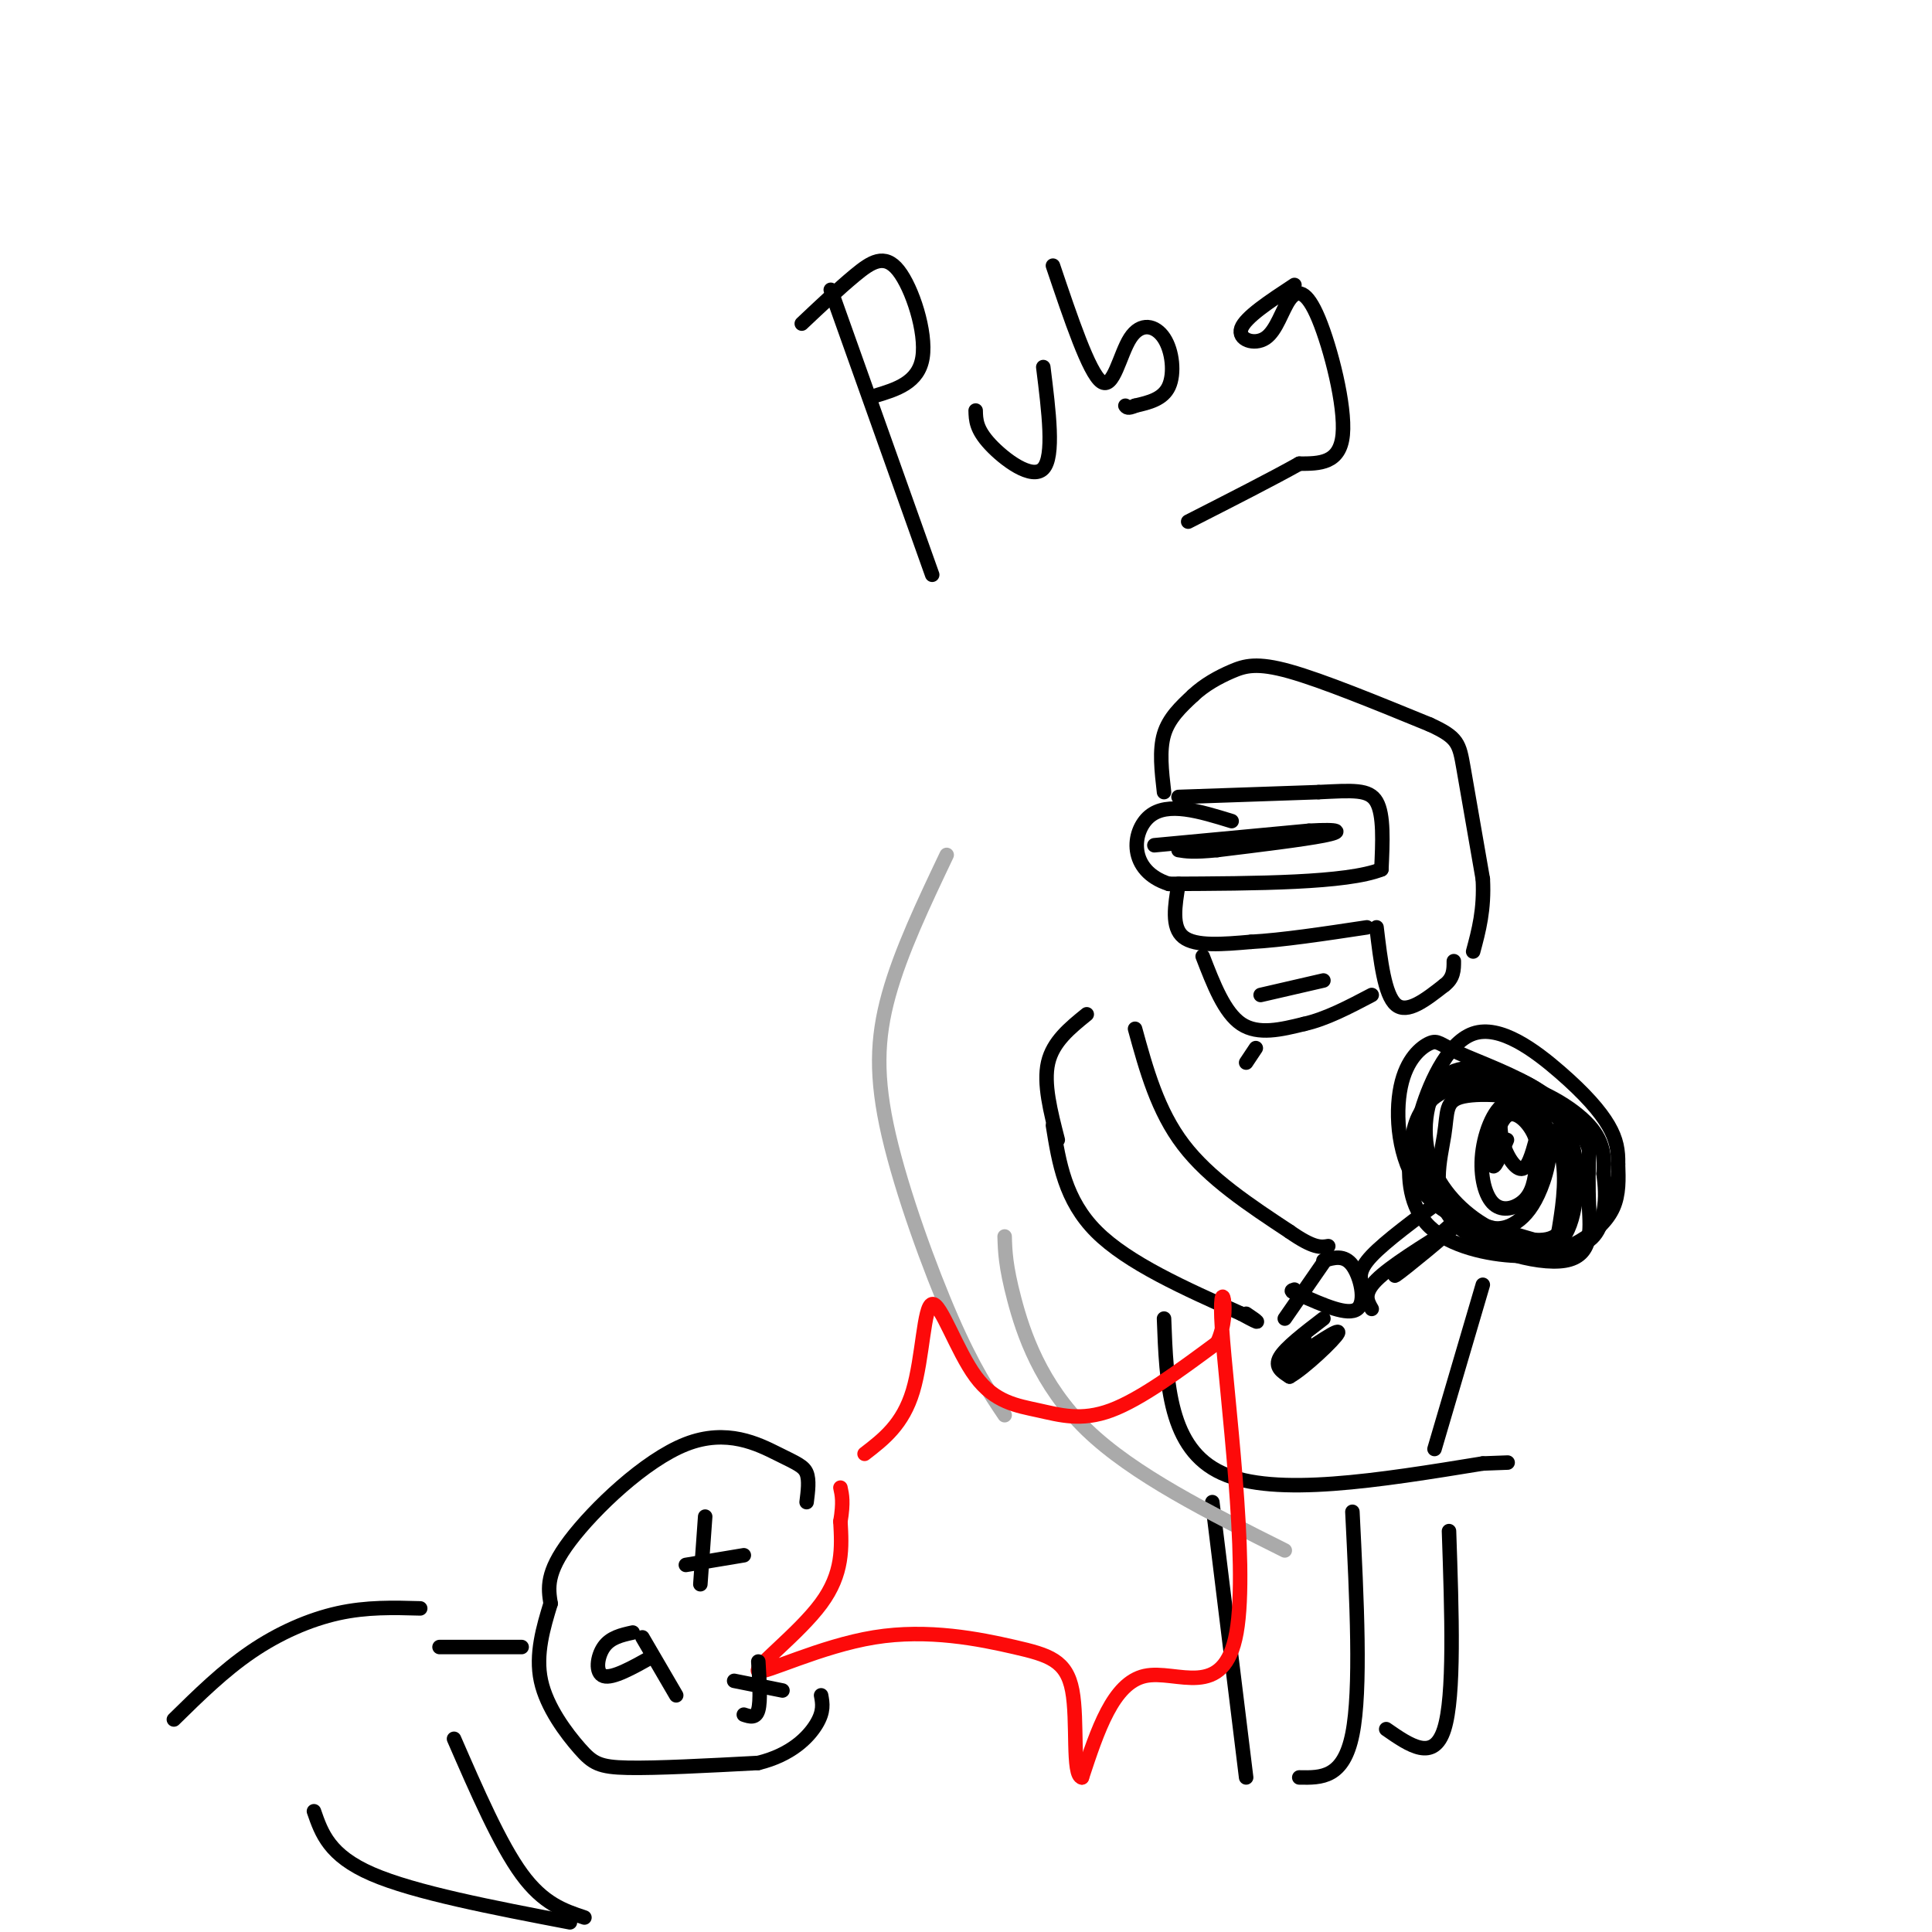 <svg viewBox='0 0 400 400' version='1.1' xmlns='http://www.w3.org/2000/svg' xmlns:xlink='http://www.w3.org/1999/xlink'><g fill='none' stroke='#000000' stroke-width='3' stroke-linecap='round' stroke-linejoin='round'><path d='M244,165c0.000,0.000 29.000,-1.000 29,-1'/><path d='M273,164c7.133,-0.333 10.467,-0.667 12,2c1.533,2.667 1.267,8.333 1,14'/><path d='M286,180c-7.167,2.833 -25.583,2.917 -44,3'/><path d='M242,183c-8.489,-2.689 -7.711,-10.911 -4,-14c3.711,-3.089 10.356,-1.044 17,1'/><path d='M239,175c0.000,0.000 32.000,-3.000 32,-3'/><path d='M271,172c6.622,-0.378 7.178,0.178 3,1c-4.178,0.822 -13.089,1.911 -22,3'/><path d='M252,176c-5.000,0.500 -6.500,0.250 -8,0'/><path d='M241,164c-0.500,-4.333 -1.000,-8.667 0,-12c1.000,-3.333 3.500,-5.667 6,-8'/><path d='M247,144c2.369,-2.238 5.292,-3.833 8,-5c2.708,-1.167 5.202,-1.905 12,0c6.798,1.905 17.899,6.452 29,11'/><path d='M296,150c5.889,2.689 6.111,3.911 7,9c0.889,5.089 2.444,14.044 4,23'/><path d='M307,182c0.333,6.333 -0.833,10.667 -2,15'/><path d='M244,183c-0.750,4.500 -1.500,9.000 1,11c2.500,2.000 8.250,1.500 14,1'/><path d='M259,195c6.333,-0.333 15.167,-1.667 24,-3'/><path d='M285,192c0.833,7.000 1.667,14.000 4,16c2.333,2.000 6.167,-1.000 10,-4'/><path d='M299,204c2.000,-1.500 2.000,-3.250 2,-5'/><path d='M249,198c2.250,5.833 4.500,11.667 8,14c3.500,2.333 8.250,1.167 13,0'/><path d='M270,212c4.500,-1.000 9.250,-3.500 14,-6'/><path d='M261,206c0.000,0.000 13.000,-3.000 13,-3'/><path d='M260,217c0.000,0.000 -2.000,3.000 -2,3'/><path d='M235,213c2.333,8.500 4.667,17.000 10,24c5.333,7.000 13.667,12.500 22,18'/><path d='M267,255c5.000,3.500 6.500,3.250 8,3'/><path d='M218,233c1.250,7.750 2.500,15.500 9,22c6.500,6.500 18.250,11.750 30,17'/><path d='M257,272c5.167,2.833 3.083,1.417 1,0'/><path d='M275,260c0.000,0.000 -9.000,13.000 -9,13'/><path d='M274,261c2.156,-0.644 4.311,-1.289 6,1c1.689,2.289 2.911,7.511 1,9c-1.911,1.489 -6.956,-0.756 -12,-3'/><path d='M269,268c-2.167,-0.667 -1.583,-0.833 -1,-1'/><path d='M274,273c-3.917,3.000 -7.833,6.000 -9,8c-1.167,2.000 0.417,3.000 2,4'/><path d='M267,285c2.978,-1.644 9.422,-7.756 10,-9c0.578,-1.244 -4.711,2.378 -10,6'/><path d='M267,282c-1.167,0.167 0.917,-2.417 3,-5'/><path d='M282,266c-0.417,-1.500 -0.833,-3.000 2,-6c2.833,-3.000 8.917,-7.500 15,-12'/><path d='M284,271c-0.917,-1.583 -1.833,-3.167 1,-6c2.833,-2.833 9.417,-6.917 16,-11'/><path d='M301,254c-0.711,1.000 -10.489,9.000 -12,10c-1.511,1.000 5.244,-5.000 12,-11'/><path d='M301,253c6.583,-0.250 17.042,4.625 23,5c5.958,0.375 7.417,-3.750 8,-7c0.583,-3.250 0.292,-5.625 0,-8'/><path d='M332,243c0.108,-2.928 0.380,-6.249 -3,-10c-3.380,-3.751 -10.410,-7.933 -17,-9c-6.590,-1.067 -12.740,0.981 -16,4c-3.260,3.019 -3.630,7.010 -4,11'/><path d='M292,239c-0.623,4.709 -0.181,10.980 4,15c4.181,4.020 12.100,5.789 18,6c5.900,0.211 9.781,-1.135 13,-3c3.219,-1.865 5.777,-4.247 7,-7c1.223,-2.753 1.112,-5.876 1,-9'/><path d='M335,241c0.063,-2.731 -0.279,-5.058 -2,-8c-1.721,-2.942 -4.822,-6.500 -10,-11c-5.178,-4.500 -12.432,-9.942 -18,-8c-5.568,1.942 -9.448,11.269 -11,17c-1.552,5.731 -0.776,7.865 0,10'/><path d='M294,241c0.168,3.057 0.589,5.700 3,8c2.411,2.300 6.811,4.259 10,5c3.189,0.741 5.167,0.265 7,-1c1.833,-1.265 3.522,-3.318 5,-7c1.478,-3.682 2.744,-8.991 1,-13c-1.744,-4.009 -6.498,-6.717 -10,-8c-3.502,-1.283 -5.751,-1.142 -8,-1'/><path d='M302,224c-2.766,0.678 -5.681,2.873 -7,6c-1.319,3.127 -1.043,7.185 0,11c1.043,3.815 2.851,7.387 5,10c2.149,2.613 4.638,4.267 9,6c4.362,1.733 10.598,3.543 14,0c3.402,-3.543 3.972,-12.441 3,-18c-0.972,-5.559 -3.486,-7.780 -6,-10'/><path d='M320,229c-4.598,-2.237 -13.092,-2.831 -17,-2c-3.908,0.831 -3.229,3.087 -4,8c-0.771,4.913 -2.990,12.482 2,18c4.990,5.518 17.190,8.986 23,8c5.810,-0.986 5.232,-6.424 5,-11c-0.232,-4.576 -0.116,-8.288 0,-12'/><path d='M329,238c-1.305,-4.139 -4.568,-8.487 -10,-12c-5.432,-3.513 -13.035,-6.192 -17,-8c-3.965,-1.808 -4.293,-2.747 -6,-2c-1.707,0.747 -4.792,3.178 -6,9c-1.208,5.822 -0.540,15.035 4,21c4.540,5.965 12.953,8.683 19,10c6.047,1.317 9.728,1.233 11,-3c1.272,-4.233 0.136,-12.617 -1,-21'/><path d='M323,232c-1.658,-5.068 -5.302,-7.238 -10,-9c-4.698,-1.762 -10.448,-3.115 -14,0c-3.552,3.115 -4.906,10.699 -3,17c1.906,6.301 7.071,11.318 12,14c4.929,2.682 9.620,3.028 12,3c2.380,-0.028 2.448,-0.431 3,-4c0.552,-3.569 1.586,-10.306 0,-15c-1.586,-4.694 -5.793,-7.347 -10,-10'/><path d='M313,228c-2.943,0.068 -5.299,5.238 -6,10c-0.701,4.762 0.254,9.116 2,11c1.746,1.884 4.282,1.298 6,0c1.718,-1.298 2.616,-3.309 3,-7c0.384,-3.691 0.252,-9.061 -1,-12c-1.252,-2.939 -3.624,-3.448 -5,-2c-1.376,1.448 -1.755,4.851 -1,8c0.755,3.149 2.644,6.042 4,6c1.356,-0.042 2.178,-3.021 3,-6'/><path d='M318,236c-0.679,-2.714 -3.875,-6.500 -6,-5c-2.125,1.500 -3.179,8.286 -3,10c0.179,1.714 1.589,-1.643 3,-5'/><path d='M219,236c-1.500,-5.833 -3.000,-11.667 -2,-16c1.000,-4.333 4.500,-7.167 8,-10'/><path d='M307,266c0.000,0.000 -10.000,34.000 -10,34'/><path d='M241,273c0.500,13.500 1.000,27.000 12,32c11.000,5.000 32.500,1.500 54,-2'/><path d='M307,303c9.000,-0.333 4.500,-0.167 0,0'/><path d='M251,311c0.000,0.000 7.000,57.000 7,57'/><path d='M280,313c0.917,18.417 1.833,36.833 0,46c-1.833,9.167 -6.417,9.083 -11,9'/><path d='M300,317c0.583,17.083 1.167,34.167 -1,41c-2.167,6.833 -7.083,3.417 -12,0'/></g>
<g fill='none' stroke='#AAAAAA' stroke-width='3' stroke-linecap='round' stroke-linejoin='round'><path d='M196,177c-4.750,9.988 -9.500,19.976 -12,29c-2.500,9.024 -2.750,17.083 0,29c2.750,11.917 8.500,27.690 13,38c4.500,10.310 7.750,15.155 11,20'/><path d='M208,256c0.089,3.044 0.178,6.089 2,13c1.822,6.911 5.378,17.689 15,27c9.622,9.311 25.311,17.156 41,25'/></g>
<g fill='none' stroke='#FD0A0A' stroke-width='3' stroke-linecap='round' stroke-linejoin='round'><path d='M179,301c3.964,-3.052 7.927,-6.103 10,-13c2.073,-6.897 2.254,-17.638 4,-18c1.746,-0.362 5.056,9.656 9,15c3.944,5.344 8.524,6.016 13,7c4.476,0.984 8.850,2.281 15,0c6.150,-2.281 14.075,-8.141 22,-14'/><path d='M252,278c3.187,-6.587 0.153,-16.054 1,-3c0.847,13.054 5.574,48.630 3,63c-2.574,14.370 -12.450,7.534 -19,9c-6.550,1.466 -9.775,11.233 -13,21'/><path d='M224,368c-2.089,-0.357 -0.811,-11.750 -2,-18c-1.189,-6.250 -4.843,-7.357 -12,-9c-7.157,-1.643 -17.815,-3.822 -29,-2c-11.185,1.822 -22.896,7.644 -24,7c-1.104,-0.644 8.399,-7.756 13,-14c4.601,-6.244 4.301,-11.622 4,-17'/><path d='M174,315c0.667,-4.000 0.333,-5.500 0,-7'/></g>
<g fill='none' stroke='#000000' stroke-width='3' stroke-linecap='round' stroke-linejoin='round'><path d='M167,311c0.289,-2.282 0.577,-4.565 0,-6c-0.577,-1.435 -2.021,-2.024 -6,-4c-3.979,-1.976 -10.494,-5.340 -19,-2c-8.506,3.340 -19.002,13.383 -24,20c-4.998,6.617 -4.499,9.809 -4,13'/><path d='M114,332c-1.483,4.853 -3.191,10.486 -2,16c1.191,5.514 5.282,10.907 8,14c2.718,3.093 4.062,3.884 10,4c5.938,0.116 16.469,-0.442 27,-1'/><path d='M157,365c6.822,-1.667 10.378,-5.333 12,-8c1.622,-2.667 1.311,-4.333 1,-6'/><path d='M146,314c0.000,0.000 -1.000,14.000 -1,14'/><path d='M142,324c0.000,0.000 12.000,-2.000 12,-2'/><path d='M157,344c0.250,4.083 0.500,8.167 0,10c-0.500,1.833 -1.750,1.417 -3,1'/><path d='M152,348c0.000,0.000 10.000,2.000 10,2'/><path d='M133,339c0.000,0.000 7.000,12.000 7,12'/><path d='M131,338c-2.311,0.511 -4.622,1.022 -6,3c-1.378,1.978 -1.822,5.422 0,6c1.822,0.578 5.911,-1.711 10,-4'/><path d='M108,341c0.000,0.000 -17.000,0.000 -17,0'/><path d='M87,333c-5.533,-0.156 -11.067,-0.311 -17,1c-5.933,1.311 -12.267,4.089 -18,8c-5.733,3.911 -10.867,8.956 -16,14'/><path d='M94,360c4.750,10.917 9.500,21.833 14,28c4.500,6.167 8.750,7.583 13,9'/><path d='M65,375c1.583,4.583 3.167,9.167 12,13c8.833,3.833 24.917,6.917 41,10'/><path d='M172,60c0.000,0.000 21.000,59.000 21,59'/><path d='M166,67c3.839,-3.625 7.679,-7.250 11,-10c3.321,-2.750 6.125,-4.625 9,-1c2.875,3.625 5.821,12.750 5,18c-0.821,5.250 -5.411,6.625 -10,8'/><path d='M202,85c0.044,1.933 0.089,3.867 3,7c2.911,3.133 8.689,7.467 11,5c2.311,-2.467 1.156,-11.733 0,-21'/><path d='M218,55c3.740,11.089 7.480,22.179 10,24c2.520,1.821 3.820,-5.625 6,-9c2.180,-3.375 5.241,-2.678 7,0c1.759,2.678 2.217,7.337 1,10c-1.217,2.663 -4.108,3.332 -7,4'/><path d='M235,84c-1.500,0.667 -1.750,0.333 -2,0'/><path d='M268,59c-5.098,3.351 -10.196,6.702 -11,9c-0.804,2.298 2.685,3.544 5,2c2.315,-1.544 3.456,-5.878 5,-8c1.544,-2.122 3.493,-2.033 6,4c2.507,6.033 5.574,18.009 5,24c-0.574,5.991 -4.787,5.995 -9,6'/><path d='M269,96c-5.333,3.000 -14.167,7.500 -23,12'/></g>
</svg>